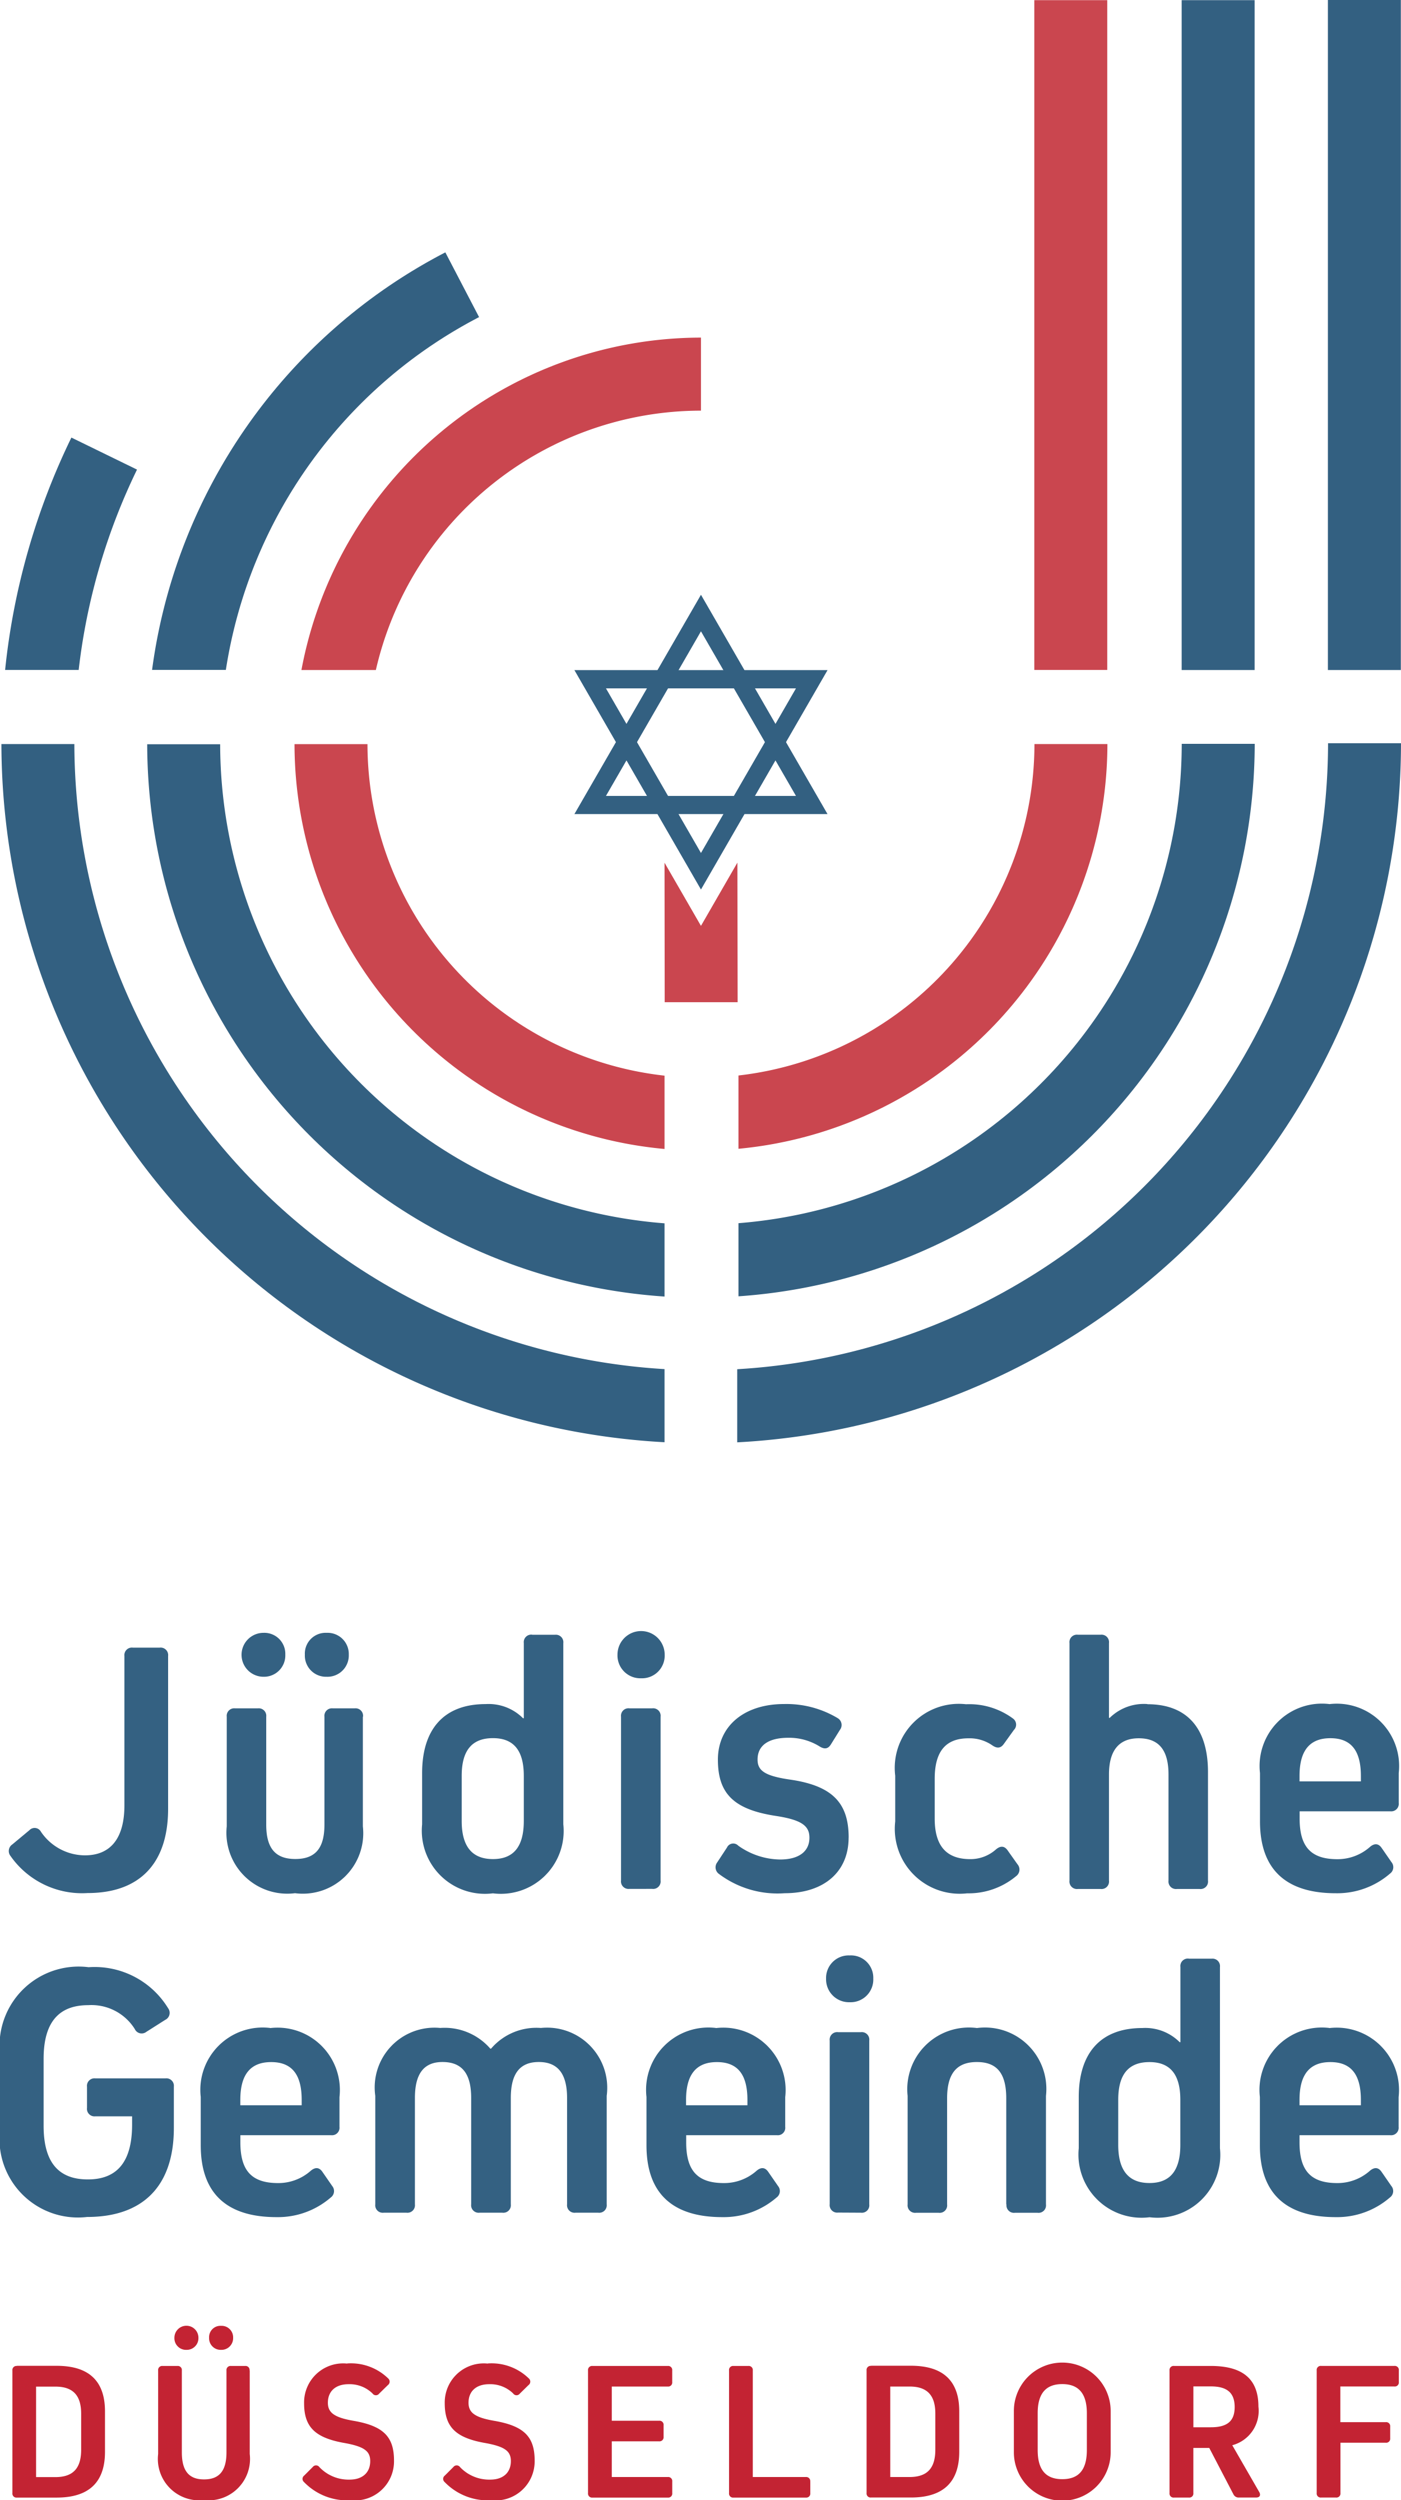 <svg height="94.456" viewBox="0 0 52.945 94.456" width="52.945" xmlns="http://www.w3.org/2000/svg"><path d="m39.087.006h2.757v25.306h-2.757z" fill="#ca464f"/><path d="m44.656.006h2.757v25.309h-2.757z" fill="#336081"/><path d="m50.182 0h2.757v25.315h-2.757z" fill="#336081"/><path d="m71.033 79.9h7.18l-3.59-6.219zm8.373.687h-9.566l4.783-8.287z" fill="#336081" transform="translate(-48.133 -49.829)"/><path d="m71.033 82.15 3.59 6.219 3.59-6.219zm3.59 7.6-4.783-8.29h9.567z" fill="#336081" transform="translate(-48.133 -56.142)"/><path d="m39.463 53.6a12.619 12.619 0 0 1 12.286-9.8v-2.76a15.383 15.383 0 0 0 -15.099 12.56z" fill="#ca464f" transform="translate(-25.259 -28.285)"/><path d="m49.793 102.985a12.621 12.621 0 0 1 -11.226-12.525h-2.757a15.378 15.378 0 0 0 13.983 15.295v-2.769z" fill="#ca464f" transform="translate(-24.68 -62.345)"/><path d="m100.976 90.453a12.618 12.618 0 0 1 -11.186 12.519v2.769a15.379 15.379 0 0 0 13.943-15.291h-2.757z" fill="#ca464f" transform="translate(-61.883 -62.338)"/><g fill="#336081"><path d="m21.278 46.459a18.13 18.13 0 0 1 9.57-13.333l-1.275-2.446a20.869 20.869 0 0 0 -11.083 15.776h2.785z" transform="translate(-12.743 -21.145)"/><path d="m37.45 108.564a18.19 18.19 0 0 1 -16.793-18.1h-2.757a20.949 20.949 0 0 0 19.55 20.867z" transform="translate(-12.337 -62.345)"/><path d="m106.542 90.423a18.187 18.187 0 0 1 -16.752 18.108v2.763a20.953 20.953 0 0 0 19.51-20.874h-2.757z" transform="translate(-61.883 -62.317)"/><path d="m3.4 61.973a23.422 23.422 0 0 1 2.205-7.573l-2.48-1.21a26.206 26.206 0 0 0 -2.505 8.78h2.772z" transform="translate(-.427 -36.658)"/><path d="m111.968 90.35a23.718 23.718 0 0 1 -22.328 23.65v2.763a26.481 26.481 0 0 0 25.085-26.413z" transform="translate(-61.78 -62.269)"/><path d="m25.23 114.065a23.716 23.716 0 0 1 -22.303-23.615h-2.757a26.481 26.481 0 0 0 25.06 26.378z" transform="translate(-.117 -62.338)"/></g><path d="m83.563 110.134-.009-5.274-1.377 2.39-1.377-2.387.006 5.271z" fill="#ca464f" transform="translate(-55.687 -72.269)"/><path d="m1.681 284.247a.153.153 0 0 0 -.171.171v4.631a.153.153 0 0 0 .171.171h1.5c1.221 0 1.828-.578 1.828-1.731v-1.523c0-1.153-.606-1.725-1.828-1.725h-1.5zm2.427 3.164c0 .706-.308 1.035-.976 1.035h-.727v-3.419h.727c.668 0 .976.329.976 1.026v1.355zm6.365-2.993a.153.153 0 0 0 -.171-.171h-.531a.153.153 0 0 0 -.171.171v3.089c0 .7-.27 1.026-.848 1.026s-.839-.329-.839-1.026v-3.089a.153.153 0 0 0 -.171-.171h-.554a.153.153 0 0 0 -.171.171v3.155a1.565 1.565 0 0 0 1.731 1.741 1.565 1.565 0 0 0 1.731-1.741v-3.155zm-2.384-.78a.441.441 0 0 0 .451-.457.454.454 0 0 0 -.908 0 .439.439 0 0 0 .457.457zm1.305 0a.441.441 0 0 0 .457-.457.436.436 0 0 0 -.457-.451.429.429 0 0 0 -.451.451.437.437 0 0 0 .451.457zm4.765.519a1.476 1.476 0 0 0 -1.626 1.5c0 .9.42 1.305 1.523 1.5.749.134.976.308.976.684 0 .435-.292.7-.78.7a1.519 1.519 0 0 1 -1.141-.473.156.156 0 0 0 -.249-.006l-.329.329a.154.154 0 0 0 -.006.239 2.265 2.265 0 0 0 1.778.69 1.476 1.476 0 0 0 1.626-1.5c0-.9-.4-1.305-1.523-1.5-.743-.127-.976-.314-.976-.684 0-.435.292-.7.78-.7a1.237 1.237 0 0 1 .908.351.154.154 0 0 0 .249.006l.329-.323a.16.16 0 0 0 .016-.249 2.016 2.016 0 0 0 -1.551-.569zm5.315 0a1.476 1.476 0 0 0 -1.626 1.5c0 .9.42 1.305 1.523 1.5.749.134.976.308.976.684 0 .435-.292.7-.78.7a1.519 1.519 0 0 1 -1.141-.473.156.156 0 0 0 -.249-.006l-.329.329a.154.154 0 0 0 -.006.239 2.265 2.265 0 0 0 1.778.69 1.476 1.476 0 0 0 1.626-1.5c0-.9-.4-1.305-1.523-1.5-.743-.127-.976-.314-.976-.684 0-.435.292-.7.78-.7a1.237 1.237 0 0 1 .908.351.154.154 0 0 0 .249.006l.329-.323a.16.16 0 0 0 .016-.249 2.016 2.016 0 0 0 -1.551-.569zm4.687 2.157v-1.29h2.113a.153.153 0 0 0 .171-.171v-.435a.153.153 0 0 0 -.171-.171h-2.84a.153.153 0 0 0 -.171.171v4.631a.153.153 0 0 0 .171.171h2.841a.153.153 0 0 0 .171-.171v-.435a.153.153 0 0 0 -.171-.171h-2.114v-1.349h1.784a.155.155 0 0 0 .174-.171v-.435a.154.154 0 0 0 -.174-.171h-1.784zm7.5 2.3a.153.153 0 0 0 -.171-.171h-2v-4.025a.154.154 0 0 0 -.174-.171h-.553a.153.153 0 0 0 -.171.171v4.631a.153.153 0 0 0 .171.171h2.729a.153.153 0 0 0 .171-.171v-.435zm2.3-4.37a.153.153 0 0 0 -.171.171v4.631a.153.153 0 0 0 .171.171h1.5q1.832 0 1.831-1.731v-1.523c0-1.153-.606-1.725-1.831-1.725h-1.5zm2.427 3.164c0 .706-.308 1.035-.976 1.035h-.727v-3.419h.727c.668 0 .976.329.976 1.026v1.355zm2.968.1a1.829 1.829 0 0 0 3.658 0v-1.56a1.829 1.829 0 0 0 -3.658 0zm.9-1.476c0-.743.308-1.1.929-1.1s.929.361.929 1.1v1.392c0 .743-.3 1.1-.929 1.1s-.929-.361-.929-1.1zm5.884 1.312h.6l.914 1.753a.218.218 0 0 0 .211.121h.643c.143 0 .186-.09.121-.208l-1.019-1.768a1.343 1.343 0 0 0 .988-1.461c0-1.035-.584-1.535-1.806-1.535h-1.38a.155.155 0 0 0 -.174.171v4.631a.154.154 0 0 0 .174.171h.556a.153.153 0 0 0 .171-.171v-1.7zm0-.78v-1.545h.66c.622 0 .9.249.9.78s-.277.764-.9.764zm5.554-.193v-1.349h2.039a.153.153 0 0 0 .171-.171v-.435a.153.153 0 0 0 -.171-.171h-2.762a.153.153 0 0 0 -.171.171v4.631a.153.153 0 0 0 .171.171h.556a.153.153 0 0 0 .171-.171v-1.9h1.709a.153.153 0 0 0 .171-.171v-.435a.153.153 0 0 0 -.171-.171h-1.707z" fill="#c32333" transform="translate(-1.041 -194.857)"/><path d="m6.57 242.663a.284.284 0 0 0 -.317-.317h-2.648a.284.284 0 0 0 -.317.317v.8a.284.284 0 0 0 .317.317h1.387v.314c0 1.386-.55 2.07-1.672 2.07s-1.672-.659-1.672-2.03v-2.524c0-1.371.563-2.03 1.688-2.03a1.931 1.931 0 0 1 1.756.9.287.287 0 0 0 .438.109l.715-.454a.292.292 0 0 0 .109-.438 3.256 3.256 0 0 0 -3.005-1.551 2.99 2.99 0 0 0 -3.349 3.293v2.853a2.966 2.966 0 0 0 3.291 3.291c2.126 0 3.279-1.181 3.279-3.36v-1.563zm3.636-2.222a2.356 2.356 0 0 0 -2.62 2.608v1.824c0 1.824.988 2.716 2.866 2.716a3.053 3.053 0 0 0 2.045-.74.3.3 0 0 0 .056-.438l-.37-.535c-.124-.177-.274-.177-.438-.04a1.844 1.844 0 0 1 -1.234.466c-.988 0-1.427-.454-1.427-1.535v-.274h3.428a.283.283 0 0 0 .317-.314v-1.125a2.356 2.356 0 0 0 -2.62-2.608zm1.193 2.922h-2.317v-.205c0-.96.385-1.427 1.166-1.427s1.153.466 1.153 1.427v.205zm9.038-2.922a2.252 2.252 0 0 0 -1.88.783h-.027a2.287 2.287 0 0 0 -1.893-.783 2.259 2.259 0 0 0 -2.455 2.564v4.1a.284.284 0 0 0 .317.317h.864a.284.284 0 0 0 .317-.317v-4.019c0-.92.342-1.358 1.041-1.358.74 0 1.085.438 1.085 1.358v4.019a.284.284 0 0 0 .317.317h.864a.284.284 0 0 0 .317-.317v-4.019c0-.92.342-1.358 1.057-1.358s1.069.438 1.069 1.358v4.019a.284.284 0 0 0 .317.317h.864a.284.284 0 0 0 .317-.317v-4.1a2.273 2.273 0 0 0 -2.483-2.564zm6.614 0a2.356 2.356 0 0 0 -2.62 2.608v1.824c0 1.824.988 2.716 2.869 2.716a3.053 3.053 0 0 0 2.045-.74.3.3 0 0 0 .056-.438l-.37-.535c-.124-.177-.274-.177-.438-.04a1.844 1.844 0 0 1 -1.234.466c-.988 0-1.427-.454-1.427-1.535v-.274h3.428a.281.281 0 0 0 .314-.314v-1.125a2.356 2.356 0 0 0 -2.62-2.608zm1.193 2.922h-2.317v-.205c0-.96.385-1.427 1.166-1.427s1.153.466 1.153 1.427v.205zm3.866-3.894a.857.857 0 0 0 .892-.892.844.844 0 0 0 -.892-.876.853.853 0 0 0 -.892.876.866.866 0 0 0 .892.892zm.426 7.953a.282.282 0 0 0 .314-.317v-6.188a.283.283 0 0 0 -.314-.317h-.864a.284.284 0 0 0 -.317.317v6.183a.284.284 0 0 0 .317.317zm5.5-.314a.283.283 0 0 0 .314.317h.864a.282.282 0 0 0 .314-.317v-4.1a2.321 2.321 0 0 0 -2.608-2.564 2.331 2.331 0 0 0 -2.62 2.564v4.1a.283.283 0 0 0 .314.317h.864a.282.282 0 0 0 .314-.317v-4.008c0-.932.357-1.371 1.125-1.371s1.11.438 1.11 1.371v4.006zm6.887-9.287a.282.282 0 0 0 -.314.317v2.841h-.028a1.837 1.837 0 0 0 -1.414-.535c-1.551 0-2.4.92-2.4 2.608v1.933a2.387 2.387 0 0 0 2.676 2.608 2.374 2.374 0 0 0 2.66-2.608v-6.844a.283.283 0 0 0 -.314-.317h-.859zm-.317 7.037c0 .973-.385 1.442-1.166 1.442s-1.181-.466-1.181-1.442v-1.7c0-.96.385-1.427 1.181-1.427s1.166.482 1.166 1.427zm5.626-4.417a2.356 2.356 0 0 0 -2.62 2.608v1.824c0 1.824.988 2.716 2.866 2.716a3.047 3.047 0 0 0 2.045-.74.3.3 0 0 0 .056-.438l-.37-.535c-.124-.177-.274-.177-.438-.04a1.844 1.844 0 0 1 -1.234.466c-.988 0-1.427-.454-1.427-1.535v-.274h3.428a.283.283 0 0 0 .317-.314v-1.125a2.356 2.356 0 0 0 -2.62-2.608zm1.193 2.922h-2.315v-.205c0-.96.385-1.427 1.166-1.427s1.153.466 1.153 1.427v.205z" fill="#346182" transform="translate(0 -163.822)"/><path d="m7.087 199.242a.284.284 0 0 0 -.317-.317h-1.017a.284.284 0 0 0 -.317.317v5.638c0 1.249-.522 1.893-1.495 1.893a2.016 2.016 0 0 1 -1.66-.892.271.271 0 0 0 -.438-.056l-.643.535a.3.3 0 0 0 -.068.438 3.3 3.3 0 0 0 2.909 1.4c1.977 0 3.046-1.125 3.046-3.183v-5.775zm7.366 2.294a.284.284 0 0 0 -.317-.317h-.824a.284.284 0 0 0 -.317.317v4.075c0 .892-.342 1.3-1.1 1.3s-1.1-.41-1.1-1.3v-4.075a.284.284 0 0 0 -.317-.317h-.858a.284.284 0 0 0 -.317.317v4.143a2.3 2.3 0 0 0 2.58 2.524 2.284 2.284 0 0 0 2.564-2.524v-4.143zm-3.761-1.51a.805.805 0 0 0 .824-.836.793.793 0 0 0 -.824-.824.83.83 0 1 0 0 1.66zm2.387 0a.806.806 0 0 0 .836-.836.8.8 0 0 0 -.836-.824.785.785 0 0 0 -.824.824.8.8 0 0 0 .824.836zm7.767-1.591a.284.284 0 0 0 -.317.317v2.841h-.029a1.837 1.837 0 0 0 -1.414-.535c-1.551 0-2.4.92-2.4 2.608v1.934a2.387 2.387 0 0 0 2.676 2.608 2.374 2.374 0 0 0 2.66-2.608v-6.844a.284.284 0 0 0 -.317-.317h-.864zm-.317 7.037c0 .973-.385 1.442-1.166 1.442s-1.181-.466-1.181-1.442v-1.7c0-.96.385-1.427 1.181-1.427s1.166.479 1.166 1.427zm4.432-5.389a.857.857 0 0 0 .892-.892.892.892 0 0 0 -1.784 0 .864.864 0 0 0 .892.892zm.423 7.957a.282.282 0 0 0 .314-.317v-6.188a.283.283 0 0 0 -.314-.317h-.864a.284.284 0 0 0 -.317.317v6.188a.284.284 0 0 0 .317.317zm7.422-1.936c0-1.3-.6-1.961-2.222-2.194-.932-.137-1.221-.329-1.221-.755 0-.535.41-.824 1.166-.824a2.183 2.183 0 0 1 1.181.329c.177.109.314.1.426-.081l.342-.55a.3.3 0 0 0 -.084-.438 3.767 3.767 0 0 0 -2.03-.535c-1.511 0-2.5.836-2.5 2.1s.575 1.88 2.182 2.126c.973.149 1.277.37 1.277.824 0 .522-.4.824-1.11.824a2.782 2.782 0 0 1 -1.579-.522.26.26 0 0 0 -.426.068l-.37.563a.308.308 0 0 0 .068.438 3.684 3.684 0 0 0 2.483.727c1.483 0 2.415-.808 2.415-2.1zm6.008.482c-.124-.177-.274-.177-.438-.04a1.447 1.447 0 0 1 -.973.37c-.876 0-1.346-.466-1.346-1.535v-1.495c0-1.069.438-1.535 1.277-1.535a1.5 1.5 0 0 1 .892.261c.177.124.317.124.438-.04l.385-.535a.284.284 0 0 0 -.04-.438 2.783 2.783 0 0 0 -1.768-.535 2.42 2.42 0 0 0 -2.676 2.7v1.728a2.452 2.452 0 0 0 2.716 2.716 2.807 2.807 0 0 0 1.865-.659.305.305 0 0 0 .04-.438l-.37-.522zm5.284-5.529a1.841 1.841 0 0 0 -1.427.522h-.028v-2.825a.283.283 0 0 0 -.314-.317h-.864a.282.282 0 0 0 -.314.317v8.973a.283.283 0 0 0 .314.317h.864a.282.282 0 0 0 .314-.317v-4.006c0-.9.37-1.371 1.125-1.371s1.125.438 1.125 1.371v4.006a.283.283 0 0 0 .314.317h.864a.282.282 0 0 0 .314-.317v-4.1c0-1.675-.808-2.564-2.291-2.564zm6.872 0a2.356 2.356 0 0 0 -2.62 2.608v1.824c0 1.824.988 2.716 2.866 2.716a3.047 3.047 0 0 0 2.045-.74.3.3 0 0 0 .056-.438l-.37-.535c-.124-.177-.274-.177-.438-.04a1.844 1.844 0 0 1 -1.234.466c-.988 0-1.427-.454-1.427-1.535v-.274h3.428a.284.284 0 0 0 .317-.317v-1.125a2.356 2.356 0 0 0 -2.62-2.608zm1.193 2.922h-2.319v-.205c0-.96.385-1.427 1.166-1.427s1.153.466 1.153 1.427z" fill="#346182" transform="translate(-.734 -136.675)"/></svg>